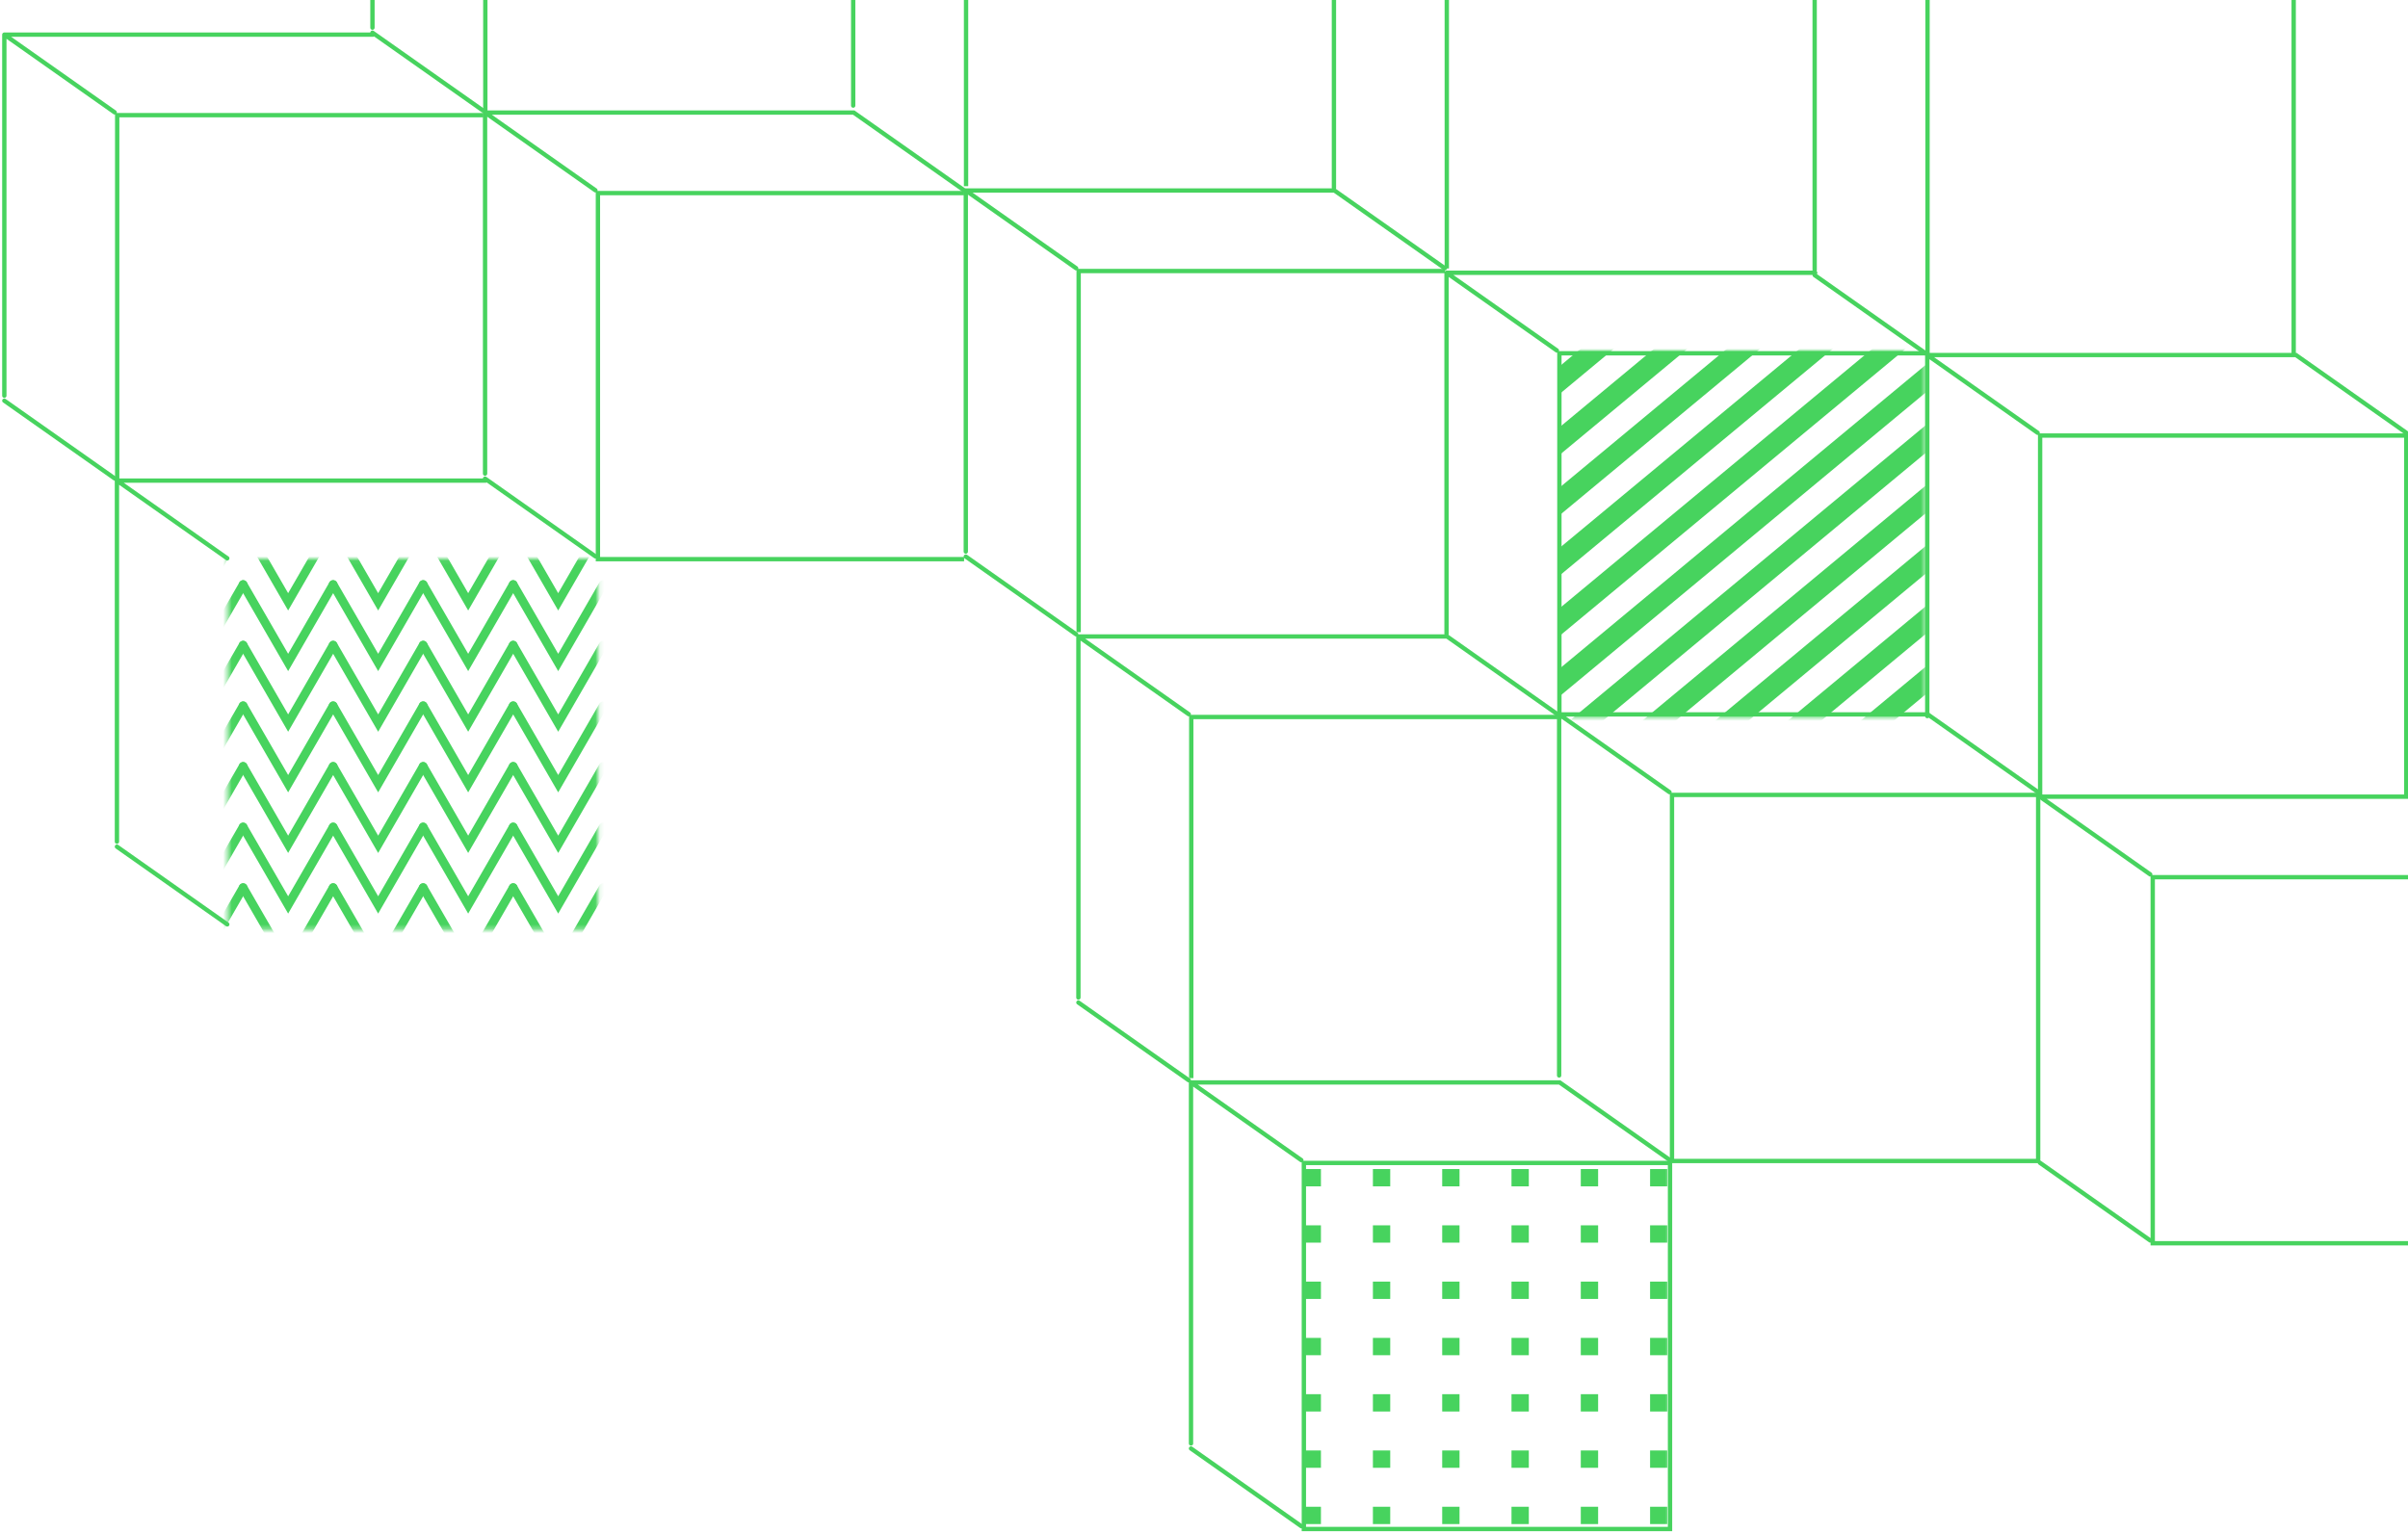 <svg width="556" height="354" viewBox="0 0 556 354" fill="none" xmlns="http://www.w3.org/2000/svg">
<path d="M301.059 353.14V268.595H385.604V353.14H301.059Z" stroke="#47D35E"/>
<path d="M300.479 352.497L275 334.546" stroke="#47D35E" stroke-linecap="round"/>
<path d="M300.479 267.951L275 250M275 250V333.387M275 250H360.125L385.604 267.951" stroke="#47D35E" stroke-linecap="round"/>
<mask id="mask0_2490_325415" style="mask-type:alpha" maskUnits="userSpaceOnUse" x="301" y="269" width="85" height="85">
<path d="M301 269V353.546H385.55V269H301Z" fill="#363636"/>
</mask>
<g mask="url(#mask0_2490_325415)">
<rect x="301" y="270" width="4" height="4" fill="#47D35E"/>
<rect x="317" y="270" width="4" height="4" fill="#47D35E"/>
<rect x="333" y="270" width="4" height="4" fill="#47D35E"/>
<rect x="349" y="270" width="4" height="4" fill="#47D35E"/>
<rect x="365" y="270" width="4" height="4" fill="#47D35E"/>
<rect x="381" y="270" width="4" height="4" fill="#47D35E"/>
<rect x="301" y="283" width="4" height="4" fill="#47D35E"/>
<rect x="317" y="283" width="4" height="4" fill="#47D35E"/>
<rect x="333" y="283" width="4" height="4" fill="#47D35E"/>
<rect x="349" y="283" width="4" height="4" fill="#47D35E"/>
<rect x="365" y="283" width="4" height="4" fill="#47D35E"/>
<rect x="381" y="283" width="4" height="4" fill="#47D35E"/>
<rect x="301" y="296" width="4" height="4" fill="#47D35E"/>
<rect x="317" y="296" width="4" height="4" fill="#47D35E"/>
<rect x="333" y="296" width="4" height="4" fill="#47D35E"/>
<rect x="349" y="296" width="4" height="4" fill="#47D35E"/>
<rect x="365" y="296" width="4" height="4" fill="#47D35E"/>
<rect x="381" y="296" width="4" height="4" fill="#47D35E"/>
<rect x="301" y="309" width="4" height="4" fill="#47D35E"/>
<rect x="317" y="309" width="4" height="4" fill="#47D35E"/>
<rect x="333" y="309" width="4" height="4" fill="#47D35E"/>
<rect x="349" y="309" width="4" height="4" fill="#47D35E"/>
<rect x="365" y="309" width="4" height="4" fill="#47D35E"/>
<rect x="381" y="309" width="4" height="4" fill="#47D35E"/>
<rect x="301" y="322" width="4" height="4" fill="#47D35E"/>
<rect x="317" y="322" width="4" height="4" fill="#47D35E"/>
<rect x="333" y="322" width="4" height="4" fill="#47D35E"/>
<rect x="349" y="322" width="4" height="4" fill="#47D35E"/>
<rect x="365" y="322" width="4" height="4" fill="#47D35E"/>
<rect x="381" y="322" width="4" height="4" fill="#47D35E"/>
<rect x="301" y="335" width="4" height="4" fill="#47D35E"/>
<rect x="317" y="335" width="4" height="4" fill="#47D35E"/>
<rect x="333" y="335" width="4" height="4" fill="#47D35E"/>
<rect x="349" y="335" width="4" height="4" fill="#47D35E"/>
<rect x="365" y="335" width="4" height="4" fill="#47D35E"/>
<rect x="381" y="335" width="4" height="4" fill="#47D35E"/>
<rect x="301" y="348" width="4" height="4" fill="#47D35E"/>
<rect x="317" y="348" width="4" height="4" fill="#47D35E"/>
<rect x="333" y="348" width="4" height="4" fill="#47D35E"/>
<rect x="349" y="348" width="4" height="4" fill="#47D35E"/>
<rect x="365" y="348" width="4" height="4" fill="#47D35E"/>
<rect x="381" y="348" width="4" height="4" fill="#47D35E"/>
</g>
<mask id="mask1_2490_325415" style="mask-type:alpha" maskUnits="userSpaceOnUse" x="52" y="129" width="87" height="86">
<path d="M53.059 214.14V129.595H137.604V214.14H53.059Z" fill="#2E2E2E" stroke="#13EF93"/>
</mask>
<g mask="url(#mask1_2490_325415)">
<path d="M56.138 121L45.746 139L35.353 121" stroke="#47D35E" stroke-width="2" stroke-linecap="round"/>
<path d="M76.923 121L66.531 139L56.139 121" stroke="#47D35E" stroke-width="2" stroke-linecap="round"/>
<path d="M97.707 121L87.315 139L76.923 121" stroke="#47D35E" stroke-width="2" stroke-linecap="round"/>
<path d="M118.493 121L108.1 139L97.708 121" stroke="#47D35E" stroke-width="2" stroke-linecap="round"/>
<path d="M139.277 121L128.884 139L118.492 121" stroke="#47D35E" stroke-width="2" stroke-linecap="round"/>
<path d="M56.138 135L45.746 153L35.353 135" stroke="#47D35E" stroke-width="2" stroke-linecap="round"/>
<path d="M76.923 135L66.531 153L56.139 135" stroke="#47D35E" stroke-width="2" stroke-linecap="round"/>
<path d="M97.707 135L87.315 153L76.923 135" stroke="#47D35E" stroke-width="2" stroke-linecap="round"/>
<path d="M118.493 135L108.1 153L97.708 135" stroke="#47D35E" stroke-width="2" stroke-linecap="round"/>
<path d="M139.277 135L128.884 153L118.492 135" stroke="#47D35E" stroke-width="2" stroke-linecap="round"/>
<path d="M56.138 149L45.746 167L35.353 149" stroke="#47D35E" stroke-width="2" stroke-linecap="round"/>
<path d="M76.923 149L66.531 167L56.139 149" stroke="#47D35E" stroke-width="2" stroke-linecap="round"/>
<path d="M97.707 149L87.315 167L76.923 149" stroke="#47D35E" stroke-width="2" stroke-linecap="round"/>
<path d="M118.493 149L108.1 167L97.708 149" stroke="#47D35E" stroke-width="2" stroke-linecap="round"/>
<path d="M139.277 149L128.884 167L118.492 149" stroke="#47D35E" stroke-width="2" stroke-linecap="round"/>
<path d="M56.138 163L45.746 181L35.353 163" stroke="#47D35E" stroke-width="2" stroke-linecap="round"/>
<path d="M76.923 163L66.531 181L56.139 163" stroke="#47D35E" stroke-width="2" stroke-linecap="round"/>
<path d="M97.707 163L87.315 181L76.923 163" stroke="#47D35E" stroke-width="2" stroke-linecap="round"/>
<path d="M118.493 163L108.1 181L97.708 163" stroke="#47D35E" stroke-width="2" stroke-linecap="round"/>
<path d="M139.277 163L128.884 181L118.492 163" stroke="#47D35E" stroke-width="2" stroke-linecap="round"/>
<path d="M56.138 177L45.746 195L35.353 177" stroke="#47D35E" stroke-width="2" stroke-linecap="round"/>
<path d="M76.923 177L66.531 195L56.139 177" stroke="#47D35E" stroke-width="2" stroke-linecap="round"/>
<path d="M97.707 177L87.315 195L76.923 177" stroke="#47D35E" stroke-width="2" stroke-linecap="round"/>
<path d="M118.493 177L108.1 195L97.708 177" stroke="#47D35E" stroke-width="2" stroke-linecap="round"/>
<path d="M139.277 177L128.884 195L118.492 177" stroke="#47D35E" stroke-width="2" stroke-linecap="round"/>
<path d="M56.138 191L45.746 209L35.353 191" stroke="#47D35E" stroke-width="2" stroke-linecap="round"/>
<path d="M76.923 191L66.531 209L56.139 191" stroke="#47D35E" stroke-width="2" stroke-linecap="round"/>
<path d="M97.707 191L87.315 209L76.923 191" stroke="#47D35E" stroke-width="2" stroke-linecap="round"/>
<path d="M118.493 191L108.1 209L97.708 191" stroke="#47D35E" stroke-width="2" stroke-linecap="round"/>
<path d="M139.277 191L128.884 209L118.492 191" stroke="#47D35E" stroke-width="2" stroke-linecap="round"/>
<path d="M56.138 205L45.746 223L35.353 205" stroke="#47D35E" stroke-width="2" stroke-linecap="round"/>
<path d="M76.923 205L66.531 223L56.139 205" stroke="#47D35E" stroke-width="2" stroke-linecap="round"/>
<path d="M97.707 205L87.315 223L76.923 205" stroke="#47D35E" stroke-width="2" stroke-linecap="round"/>
<path d="M118.493 205L108.1 223L97.708 205" stroke="#47D35E" stroke-width="2" stroke-linecap="round"/>
<path d="M139.277 205L128.884 223L118.492 205" stroke="#47D35E" stroke-width="2" stroke-linecap="round"/>
<rect x="-26.5" y="121.5" width="206.846" height="115" stroke="#47D35E"/>
</g>
<path d="M52.48 213.497L27 195.546" stroke="#47D35E" stroke-linecap="round"/>
<path d="M52.48 128.951L27 111M27 111V194.387M27 111H112.125" stroke="#47D35E" stroke-linecap="round"/>
<path d="M27.059 111.141V26.595H111.604" stroke="#47D35E"/>
<path d="M26.48 110.497L1 92.545" stroke="#47D35E" stroke-linecap="round"/>
<path d="M26.48 25.951L1 8M1 8V91.387M1 8H86.125" stroke="#47D35E" stroke-linecap="round"/>
<path d="M222.604 129.141H138.059V44.595H222.604" stroke="#47D35E"/>
<path d="M137.479 128.497L112 110.545" stroke="#47D35E" stroke-linecap="round"/>
<path d="M137.479 43.951L112 26M112 26V109.387M112 26H197.125L222.604 43.951" stroke="#47D35E" stroke-linecap="round"/>
<path d="M112.059 26.141V-58.405H196.604" stroke="#47D35E"/>
<path d="M111.479 25.497L86 7.545" stroke="#47D35E" stroke-linecap="round"/>
<path d="M111.479 -59.049L86 -77M86 -77V6.387M86 -77H171.125L196.604 -59.049" stroke="#47D35E" stroke-linecap="round"/>
<path d="M445.059 82.141V-2.405H529.604V82.141" stroke="#47D35E"/>
<path d="M444.479 81.497L419 63.545" stroke="#47D35E" stroke-linecap="round"/>
<path d="M444.479 -3.049L419 -21M419 -21V62.387M419 -21H504.125L529.604 -3.049" stroke="#47D35E" stroke-linecap="round"/>
<path d="M497.059 287.141V202.595H581.604V287.141H497.059Z" stroke="#47D35E"/>
<path d="M496.479 286.497L471 268.545" stroke="#47D35E" stroke-linecap="round"/>
<path d="M496.479 201.951L471 184H556.125L581.604 201.951" stroke="#47D35E" stroke-linecap="round"/>
<path d="M386.059 268.141V183.595H470.604V268.141H386.059Z" stroke="#47D35E"/>
<path d="M385.479 182.951L360 165M360 165V248.387M360 165H445.125L470.604 182.951" stroke="#47D35E" stroke-linecap="round"/>
<path d="M359.604 165.595H275.059V206.298V249" stroke="#47D35E"/>
<path d="M274.479 249.497L249 231.545" stroke="#47D35E" stroke-linecap="round"/>
<path d="M274.479 164.951L249 147M249 147V230.387M249 147H334.125L359.604 164.951" stroke="#47D35E" stroke-linecap="round"/>
<path d="M333.604 62.595H249.059V103.298V146" stroke="#47D35E"/>
<path d="M248.479 146.497L223 128.545" stroke="#47D35E" stroke-linecap="round"/>
<path d="M248.479 61.951L223 44M223 44V127.387M223 44H308.125L333.604 61.951" stroke="#47D35E" stroke-linecap="round"/>
<path d="M307.604 -40.405H223.059V0.298V43" stroke="#47D35E"/>
<path d="M222.479 -41.049L197 -59M197 -59V24.387M197 -59H282.125L307.604 -41.049" stroke="#47D35E" stroke-linecap="round"/>
<path d="M444.604 81.595H360.059V122.856V166.145" stroke="#47D35E"/>
<path d="M359.479 80.951L334 63M334 63V146.387M334 63H419.125" stroke="#47D35E" stroke-linecap="round"/>
<mask id="mask2_2490_325415" style="mask-type:alpha" maskUnits="userSpaceOnUse" x="360" y="81" width="85" height="85">
<rect x="360" y="81" width="84.55" height="84.55" fill="#363636"/>
</mask>
<g mask="url(#mask2_2490_325415)">
<line y1="-2.5" x2="207.719" y2="-2.5" transform="matrix(0.769 -0.639 0.769 0.639 246.334 185.526)" stroke="#47D35E" stroke-width="5"/>
<line y1="-2.5" x2="207.718" y2="-2.5" transform="matrix(0.77 -0.639 0.77 0.639 263.133 185.526)" stroke="#47D35E" stroke-width="5"/>
<line y1="-2.5" x2="207.718" y2="-2.5" transform="matrix(0.77 -0.639 0.77 0.639 279.93 185.526)" stroke="#47D35E" stroke-width="5"/>
<line y1="-2.5" x2="207.718" y2="-2.5" transform="matrix(0.77 -0.639 0.77 0.639 296.729 185.526)" stroke="#47D35E" stroke-width="5"/>
<line y1="-2.5" x2="207.718" y2="-2.5" transform="matrix(0.77 -0.639 0.77 0.639 313.527 185.526)" stroke="#47D35E" stroke-width="5"/>
<line y1="-2.5" x2="207.718" y2="-2.5" transform="matrix(0.77 -0.639 0.77 0.639 330.324 185.526)" stroke="#47D35E" stroke-width="5"/>
<line y1="-2.5" x2="207.718" y2="-2.5" transform="matrix(0.77 -0.639 0.77 0.639 347.123 185.526)" stroke="#47D35E" stroke-width="5"/>
<line y1="-2.5" x2="207.718" y2="-2.5" transform="matrix(0.77 -0.639 0.77 0.639 363.92 185.526)" stroke="#47D35E" stroke-width="5"/>
<line y1="-2.5" x2="207.718" y2="-2.5" transform="matrix(0.77 -0.639 0.77 0.639 380.719 185.526)" stroke="#47D35E" stroke-width="5"/>
<line y1="-2.5" x2="207.718" y2="-2.5" transform="matrix(0.77 -0.639 0.77 0.639 397.516 185.526)" stroke="#47D35E" stroke-width="5"/>
<line y1="-2.5" x2="207.718" y2="-2.5" transform="matrix(0.77 -0.639 0.77 0.639 414.314 185.526)" stroke="#47D35E" stroke-width="5"/>
<line y1="-2.5" x2="207.718" y2="-2.5" transform="matrix(0.77 -0.639 0.77 0.639 431.111 185.526)" stroke="#47D35E" stroke-width="5"/>
<line y1="-2.5" x2="207.718" y2="-2.5" transform="matrix(0.77 -0.639 0.77 0.639 447.911 185.526)" stroke="#47D35E" stroke-width="5"/>
</g>
<path d="M334.059 62V19.298V-21.405H418.604L393 -40" stroke="#47D35E"/>
<path d="M333.479 -22.049L308 -40M308 -40V43.387M308 -40H393.125" stroke="#47D35E" stroke-linecap="round"/>
<path d="M471.059 184V141.298V100.595H555.604V184" stroke="#47D35E"/>
<path d="M470.479 99.951L445 82M445 82V165.387M445 82H530.125L555.604 99.951" stroke="#47D35E" stroke-linecap="round"/>
</svg>
